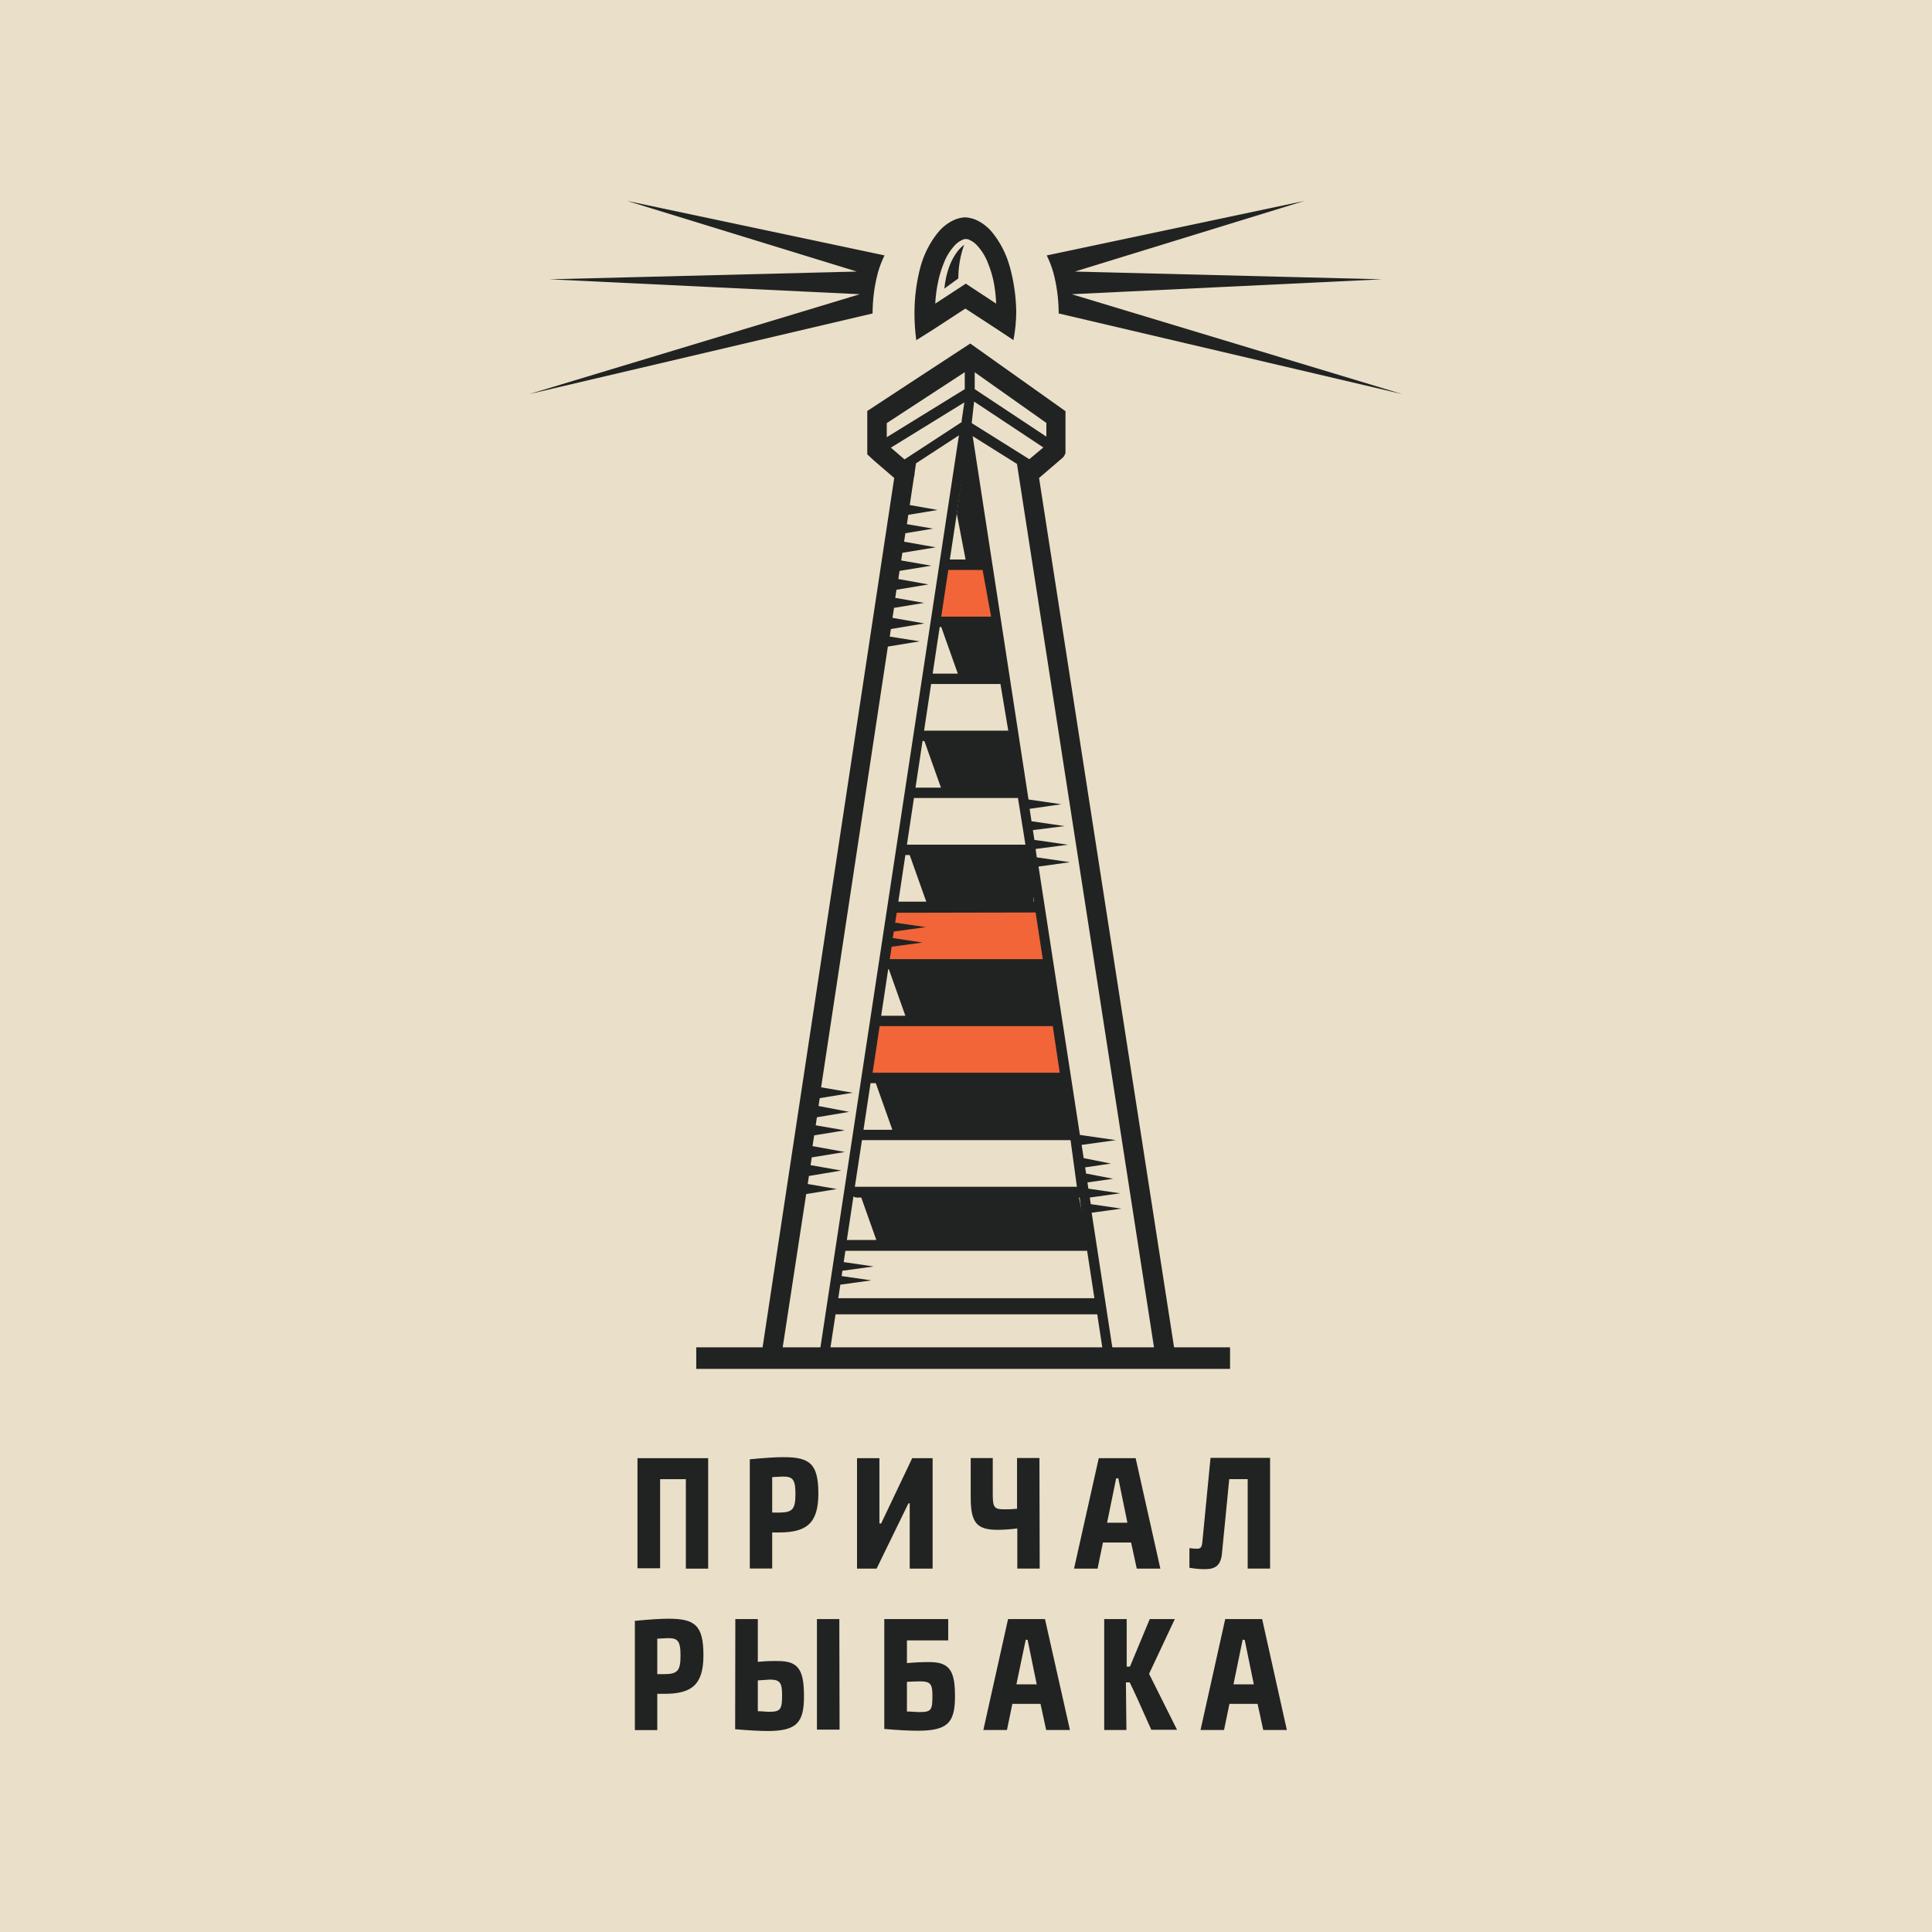 <?xml version="1.0" encoding="UTF-8"?> <svg xmlns="http://www.w3.org/2000/svg" width="500" height="500" viewBox="0 0 500 500" fill="none"><rect width="500" height="500" fill="#EADFC8"></rect><path d="M244.395 74.69L248.014 72.058C248.01 69.083 248.522 66.134 249.524 63.365C249.524 63.365 245.283 65.997 244.395 74.69ZM263.004 80.654C262.939 76.718 262.379 72.81 261.338 69.04C260.448 65.808 258.933 62.82 256.897 60.275C255.69 58.762 254.167 57.587 252.456 56.846C251.594 56.495 250.688 56.291 249.769 56.242C248.857 56.293 247.958 56.497 247.104 56.846C245.392 57.586 243.869 58.762 242.662 60.275C240.626 62.82 239.112 65.808 238.221 69.04C237.219 72.816 236.696 76.724 236.667 80.654C236.642 83.126 236.797 85.597 237.133 88.043L241.352 85.387L249.835 79.857L258.318 85.387L262.271 88.019C262.745 85.597 262.99 83.13 263.004 80.654ZM249.946 73.41L242.041 78.578C242.139 76.683 242.384 74.801 242.774 72.951C243.116 71.293 243.607 69.676 244.239 68.122C244.932 66.299 245.968 64.654 247.281 63.293C247.749 62.833 248.281 62.458 248.858 62.182C249.196 61.97 249.579 61.859 249.969 61.859C250.358 61.859 250.741 61.97 251.079 62.182C251.656 62.458 252.189 62.833 252.656 63.293C253.969 64.654 255.005 66.299 255.698 68.122C256.33 69.676 256.821 71.293 257.163 72.951C257.523 74.804 257.739 76.686 257.807 78.578L249.946 73.41Z" fill="#212322"></path><path d="M225.827 81.12V80.782C225.859 77.292 226.329 73.823 227.226 70.472C227.66 68.96 228.225 67.497 228.914 66.101L162.316 52L221.741 70.279L142.219 72.283L222.518 76.146L137 101.983L225.827 81.12Z" fill="#212322"></path><path d="M273.985 81.12V80.782C273.953 77.292 273.483 73.823 272.586 70.472C272.152 68.96 271.587 67.497 270.898 66.101L337.563 52L278.16 70.279L357.682 72.283L277.361 76.146L362.879 101.983L273.985 81.12Z" fill="#212322"></path><path d="M243.062 160.766L248.192 175.205H259.651L256.942 161.418L243.062 160.766Z" fill="#212322"></path><path d="M238.828 190.648L243.958 205.088L263.566 205.402L261.457 190.648H238.828Z" fill="#212322"></path><path d="M234.766 219.414L239.895 233.854L267.521 233.974L266.854 219.969L234.766 219.414Z" fill="#212322"></path><path d="M229.344 248.898L234.473 263.338L273.224 264.086L270.204 249.164L229.344 248.898Z" fill="#212322"></path><path d="M226.164 278.945L231.294 293.385L277.906 293.964L274.73 279.187L226.164 278.945Z" fill="#212322"></path><path d="M222.109 307.719L227.239 322.158L281.979 322.714L278.803 307.96L222.109 307.719Z" fill="#212322"></path><path d="M247.602 132.902L250 145.362H255.13L250.311 113.875L247.602 132.902Z" fill="#212322"></path><path d="M245.328 146.844L255.276 147.327L258.23 160.873L243.062 160.776L245.328 146.844Z" fill="#F16539"></path><path d="M229.943 234.397L269.76 233.914L270.204 249.175L229.344 248.909L229.943 234.397Z" fill="#F16539"></path><path d="M274.741 265.396L226.796 264.406L224.531 278.194L274.741 279.16V265.396Z" fill="#F16539"></path><path d="M180.188 354.265H318.335V348.688H180.188" fill="#212322"></path><path d="M266.758 119.078L250.77 109.057C250.478 108.906 250.144 108.881 249.836 108.985C249.527 109.089 249.266 109.316 249.104 109.62C248.941 109.924 248.89 110.283 248.96 110.626C249.03 110.969 249.216 111.271 249.482 111.472L265.47 121.492C265.765 121.704 266.124 121.779 266.47 121.702C266.816 121.625 267.119 121.402 267.314 121.082C267.508 120.762 267.577 120.371 267.507 119.995C267.436 119.619 267.231 119.289 266.936 119.078H266.758Z" fill="#212322"></path><path d="M262.846 117.833L299.243 352.487H304.439L268.909 123.701L274.927 118.534L275.282 118.172C275.383 118.036 275.472 117.891 275.548 117.737C275.629 117.583 275.696 117.422 275.748 117.254C275.761 117.093 275.761 116.932 275.748 116.771C275.754 116.666 275.754 116.562 275.748 116.457V106.412L251.099 88.906C250.677 89.148 224.451 106.364 224.451 106.364V117.592L226.205 119.21L231.424 123.701L196.781 352.487H201.978L208.64 309.024L216.59 307.72L209.039 306.416L209.35 304.339L217.722 302.939L209.772 301.538L210.083 299.534L218.633 298.134L210.283 296.612L210.705 293.836L218.633 292.532L211.105 291.228L211.415 289.151L219.765 287.751L211.837 286.229L212.148 284.201L220.676 282.801L212.504 281.4L229.78 167.333L238.019 165.981L230.269 164.75L230.558 162.794L239.218 161.345L230.98 159.896L231.379 157.313L239.152 156.033L231.69 154.729L232.001 152.628L240.262 151.252L232.49 149.851L232.801 147.751L241.017 146.399L233.222 145.046L233.533 143.066L242.172 141.642L233.977 140.193L234.311 137.996L241.483 136.812L234.71 135.653L235.066 133.239L242.66 131.983L235.443 130.703L236.531 123.46C236.663 123.099 236.723 122.712 236.709 122.325L237.064 119.91L248.168 112.666L211.749 352.487H214.347L216.234 340.148H283.965L285.852 352.487H288.451L282.521 313.853L290.227 312.79L282.299 311.631L282.033 309.917L289.916 308.83L281.677 307.623L281.433 306.005L288.095 305.064L281.078 303.711L280.834 302.118L287.496 301.128L280.456 299.727L279.923 296.298L288.806 295.067L279.479 293.715L268.775 224.27L276.903 223.135L268.309 221.88L268.02 219.707L276.392 218.62L267.732 217.364V217.558L267.31 214.829L275.504 213.791L266.954 212.535L266.466 209.324L274.682 208.14L266.177 206.909L251.365 110.493L252.098 103.925L270.019 115.805L265.8 119.331L262.846 117.833ZM270.796 113.004L252.254 100.714V96.343L270.796 109.455V113.004ZM248.878 108.851V109.237L234.089 118.896L230.558 115.853L249.567 104.143L248.878 108.851ZM249.678 96.319V100.714L229.492 113.149V109.503L249.678 96.319ZM281.344 323.704L283.232 335.971H216.945L217.478 332.47L225.517 331.359L217.811 330.248L218.011 328.872L226.094 327.761L218.344 326.626L218.788 323.704H281.344ZM280.922 320.904H219.166L220.876 309.603C221.101 309.805 221.383 309.916 221.675 309.917H279.412L280.922 320.904ZM278.702 307.14H221.653C221.513 307.115 221.371 307.115 221.231 307.14L223.074 295.067H277.058L278.702 307.14ZM276.481 292.387H223.474L225.295 280.314H274.682L276.481 292.387ZM274.26 277.633H225.828L227.649 265.56H272.462L274.26 277.633ZM272.04 262.88H228.048L229.869 250.807H270.241L272.04 262.88ZM268.02 236.15L269.864 248.223H230.269L230.758 245.012L238.752 243.925L231.046 242.766L231.313 241.076L239.618 239.941L231.668 238.782L232.068 236.223L268.02 236.15ZM267.598 233.349H232.49L234.311 221.276H265.8L267.598 233.349ZM265.378 218.596H234.71L236.531 206.523H263.446L265.378 218.596ZM263.157 203.842H236.931L238.752 191.769H261.181L263.157 203.842ZM260.936 189.089H239.152L240.973 177.016H258.916L260.936 189.089ZM258.716 174.336H241.372L243.193 162.263H256.517L258.716 174.336ZM256.495 159.582H243.593L245.414 147.509H254.297L256.495 159.582ZM245.814 144.805L249.811 118.534L253.852 144.805H245.814Z" fill="#212322"></path><path d="M170.101 447.753H164.305V419.477C168.095 419.107 170.996 418.922 173.01 418.922C179.827 418.922 182.048 420.612 182.048 428.387C182.048 436.162 178.872 438.36 171.922 438.36H170.101V447.753ZM170.101 433.265H171.877C175.408 433.265 176.119 432.347 176.119 428.436C176.119 424.524 175.319 423.944 172.788 423.944L170.101 424.089V433.265Z" fill="#212322"></path><path d="M190.302 419.008H196.12V430.091C197.877 429.911 199.641 429.838 201.406 429.874C206.713 429.874 208.068 432.288 208.068 438.977C208.068 445.665 206.335 447.983 198.719 447.983C196.698 447.983 193.878 447.838 190.258 447.525L190.302 419.008ZM196.12 434.799V442.864C197.209 442.864 198.186 443.009 199.074 443.009C201.983 443.009 202.405 442.406 202.405 438.663C202.405 435.403 201.805 434.679 199.163 434.679L196.054 434.896L196.12 434.799ZM217.283 447.621H211.421V419.008H217.217L217.283 447.621Z" fill="#212322"></path><path d="M228.852 419.008H245.396V424.537H234.714V430.405C236.935 430.212 238.911 430.139 240.488 430.139C245.884 430.139 247.15 432.554 247.15 439.025C247.15 445.883 245.218 447.911 237.468 447.911C235.247 447.911 232.471 447.766 228.852 447.452V419.008ZM234.714 435.258V442.937C235.847 442.937 236.935 443.082 237.823 443.082C240.976 443.082 241.31 442.671 241.31 438.88C241.31 435.91 240.888 435.137 238.112 435.137C237.327 435.137 236.195 435.178 234.714 435.258Z" fill="#212322"></path><path d="M276.899 447.718H270.747L269.282 440.957H261.998L260.599 447.718H254.492L260.888 419.008H270.437L276.899 447.718ZM265.462 424.344L263.042 435.91H268.305L265.951 424.417L265.462 424.344Z" fill="#212322"></path><path d="M291.517 447.718H285.766V419.008H291.584V431.322H292.428L297.557 419.008H304.042L297.38 433.182L304.619 447.669H297.957C295.181 441.391 293.338 437.335 292.361 435.403H291.384L291.517 447.718Z" fill="#212322"></path><path d="M333.035 447.718H326.928L325.463 440.957H318.179L316.78 447.718H310.695L317.091 419.008H326.64L333.035 447.718ZM321.599 424.344L319.223 435.91H324.486L322.132 424.417L321.599 424.344Z" fill="#212322"></path><path d="M183.275 405.964H177.501V382.808H170.839V405.868H164.977V377.375H183.275V405.964Z" fill="#212322"></path><path d="M199.843 405.94H194.047V377.665C197.837 377.295 200.738 377.109 202.752 377.109C209.569 377.109 211.79 378.8 211.79 386.575C211.79 394.35 208.592 396.595 201.642 396.595H199.843V405.94ZM199.843 391.452H201.619C205.15 391.452 205.861 390.535 205.861 386.623C205.861 382.711 205.061 382.132 202.53 382.132L199.843 382.277V391.452Z" fill="#212322"></path><path d="M241.361 405.964H235.432V389.062H235.099L226.86 405.964H221.797V377.375H227.593V394.277H228.037L236.076 377.375H241.361V405.964Z" fill="#212322"></path><path d="M269.073 405.941H263.277V395.559C261.619 395.779 259.951 395.9 258.28 395.921C252.929 395.921 251.219 394.279 251.219 387.59V377.352H256.926V386.721C256.926 390.053 257.259 390.609 259.879 390.609C260.991 390.627 262.103 390.578 263.21 390.464V377.328H269.006L269.073 405.941Z" fill="#212322"></path><path d="M300.301 405.964H294.194L292.728 399.203H285.445L284.046 405.964H277.961L284.356 377.375H293.905L300.301 405.964ZM288.864 382.591L286.511 394.084H291.774L289.42 382.591H288.864Z" fill="#212322"></path><path d="M328.695 405.951H322.899V382.794H318.124L316.237 402.111C315.948 404.985 314.638 406.096 311.951 406.096C310.567 406.104 309.185 405.983 307.82 405.733V400.663C308.461 400.749 309.106 400.797 309.752 400.808C310.685 400.808 311.018 400.542 311.174 399.021L313.283 377.289H328.695V405.951Z" fill="#212322"></path></svg> 
